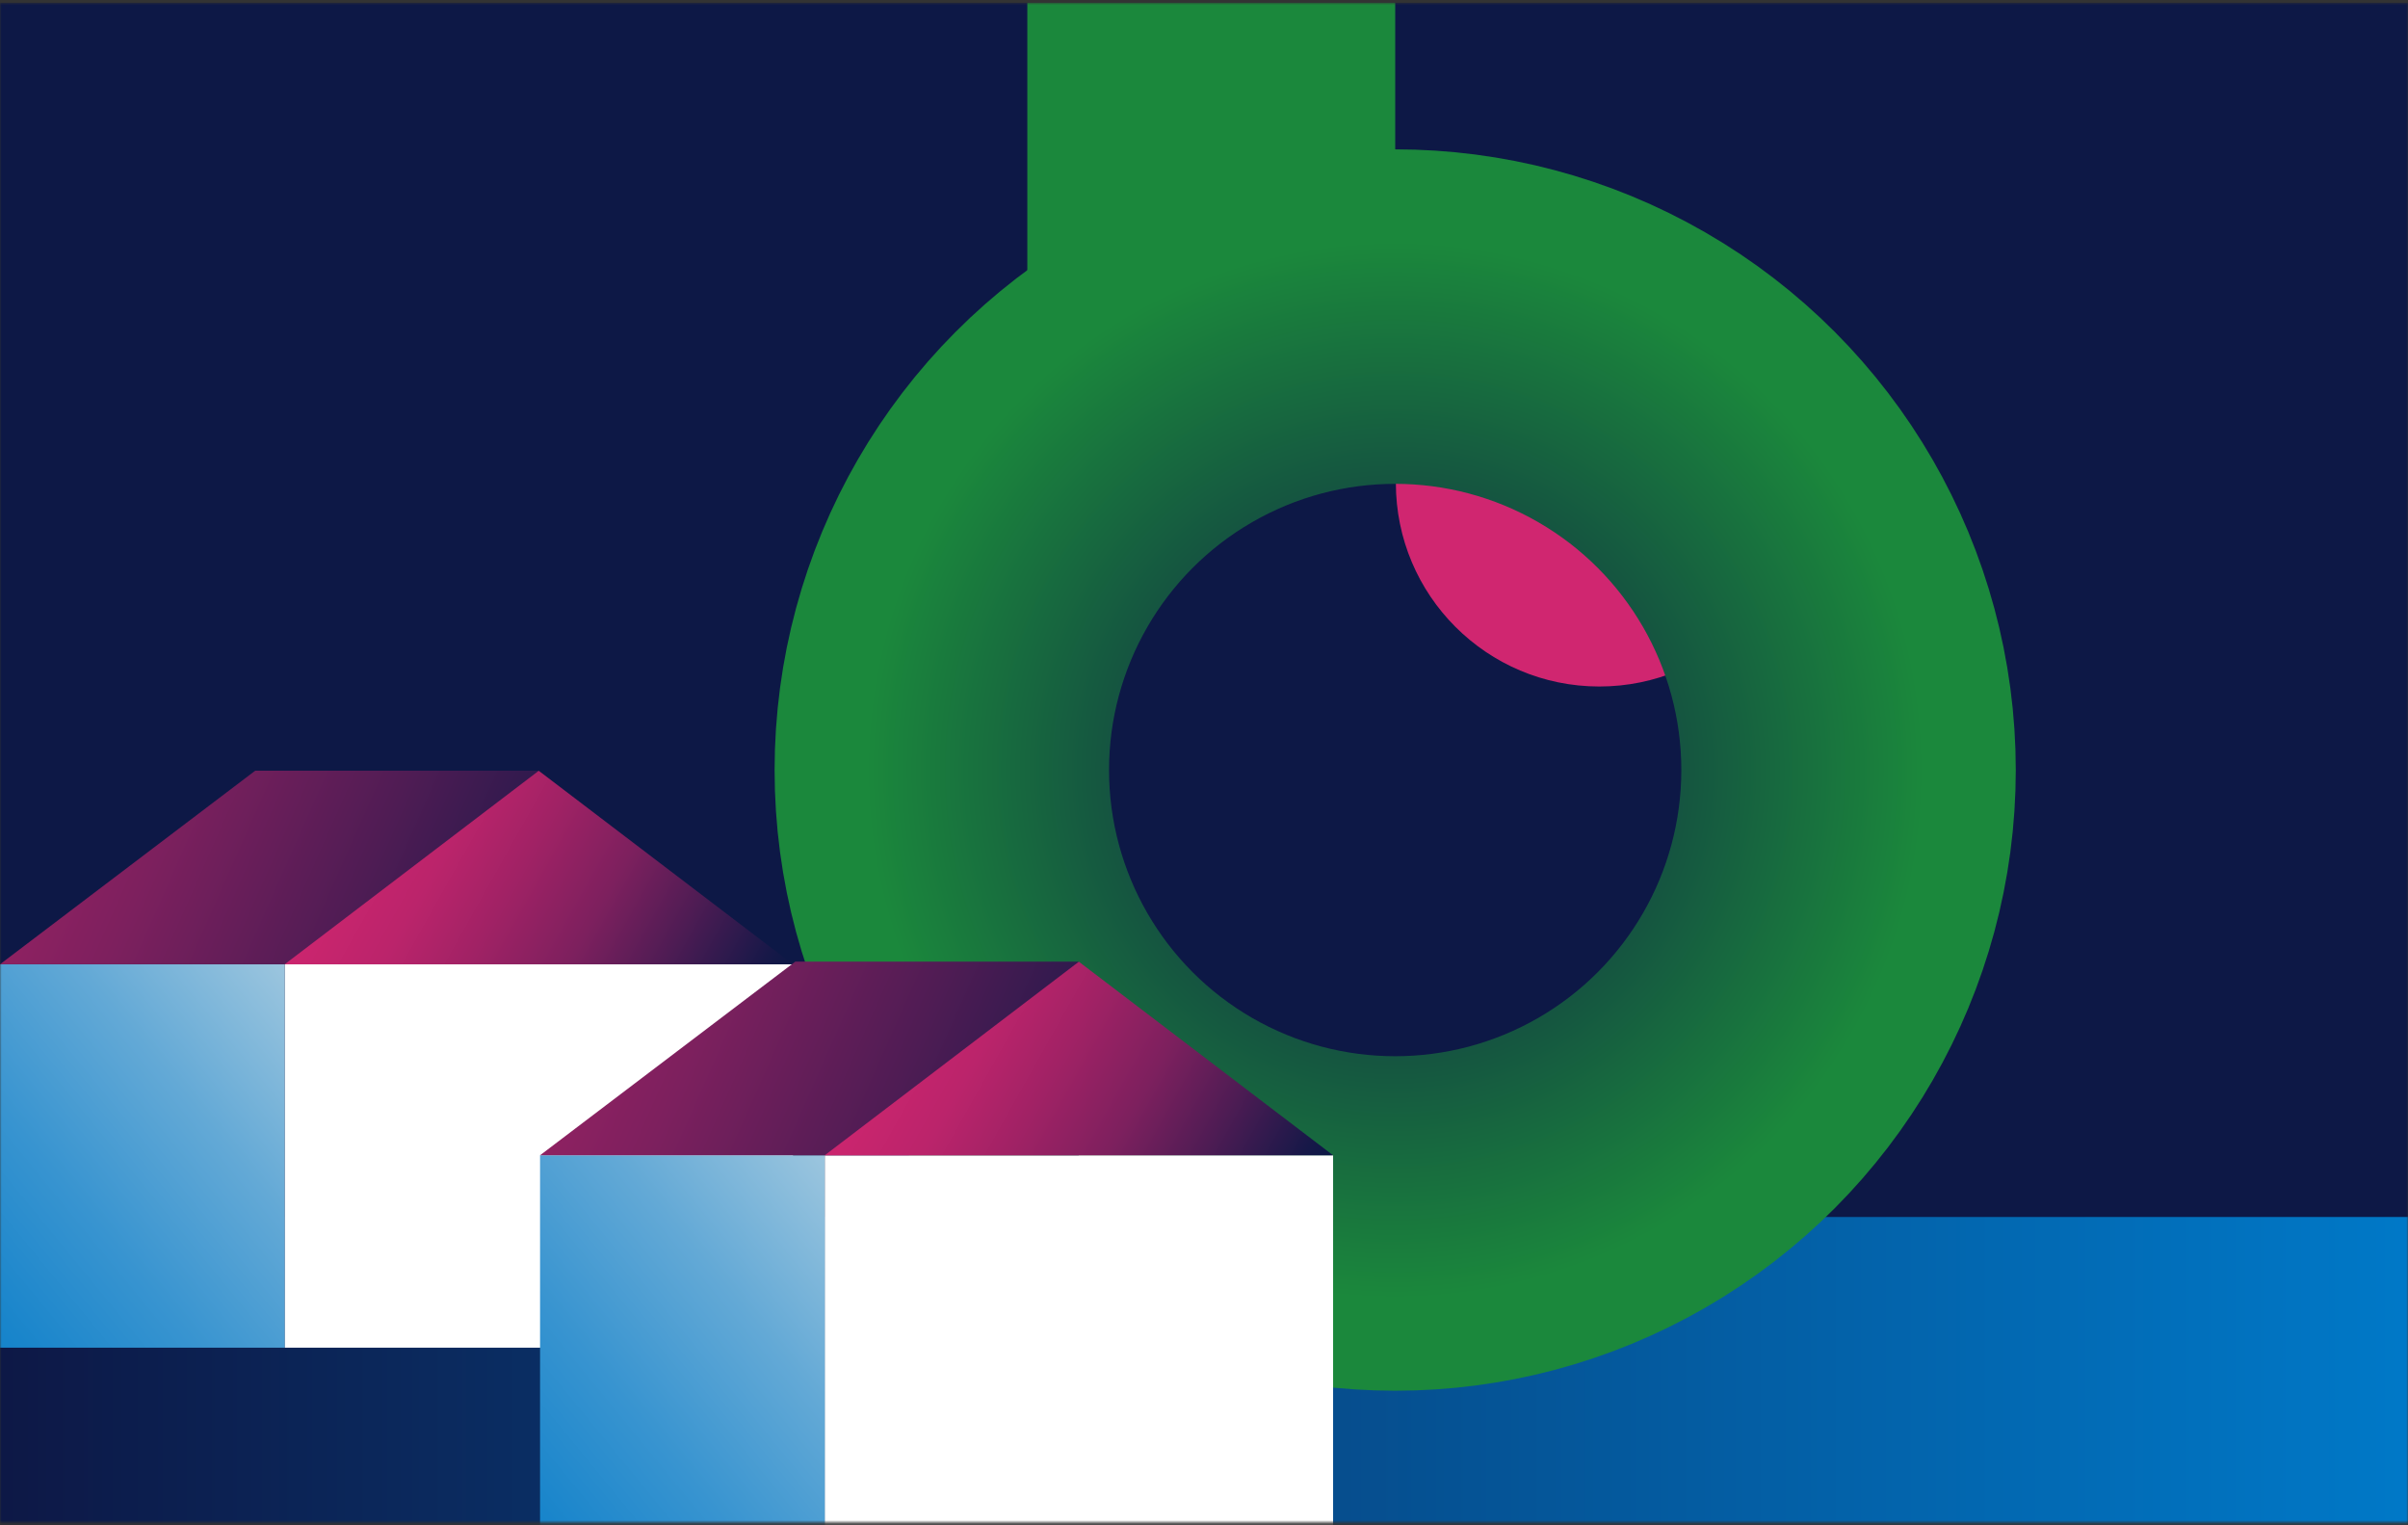 <svg width="720" height="456" viewBox="0 0 720 456" fill="none" xmlns="http://www.w3.org/2000/svg">
<rect x="0" y="0" width="720" height="456" fill="#333333" stroke="none"/>
<g class="saludcol7">
<mask id="mask0_637_16381" style="mask-type:alpha" maskUnits="userSpaceOnUse" x="0" y="0" width="720" height="456">
<rect id="Rectangle 304" y="0.813" width="720.001" height="454.371" fill="#D8D8D8"></rect>
</mask>
<g mask="url(#mask0_637_16381)">
<path id="Vector" d="M724.33 0.813H0V459.973H724.33V0.813Z" fill="#0D1846"></path>
<path id="Vector_2" d="M724.33 363.823H0V459.973H724.33V363.823Z" fill="url(#paint0_linear_637_16381)"></path>
<path d="M362.172 0.813V102.433" stroke="#1B883C" stroke-width="110" stroke-miterlimit="10" class="anim"></path>
<circle id="Ellipse 16" cx="478.204" cy="144.398" r="60.835" fill="#D02670"></circle>
<circle cx="417.165" cy="230.205" r="135.559" stroke="url(#paint1_angular_637_16381)" stroke-width="100" class="anim"></circle>
<g id="Group">
<g id="Group_2">
<path id="Vector_3" d="M85.099 402.894H237.109V288.294H85.099V402.894Z" fill="white"></path>
<path id="Vector_4" d="M-0 402.894H85.1L85.1 288.294H-0L-0 402.894Z" fill="url(#paint2_linear_637_16381)"></path>
<path id="Vector_5" d="M0 288.274H161.05V230.394H76.32L0 288.274Z" fill="url(#paint3_linear_637_16381)"></path>
<path id="Vector_6" d="M161.09 230.424L85.1 288.294H237.11L161.09 230.424Z" fill="url(#paint4_linear_637_16381)"></path>
</g>
<g id="Group_3">
<path id="Vector_7" d="M246.59 459.974H398.6V345.374H246.59V459.974Z" fill="white"></path>
<path id="Vector_8" d="M161.48 459.974H246.58V345.374H161.48V459.974Z" fill="url(#paint5_linear_637_16381)"></path>
<path id="Vector_9" d="M161.49 345.363H322.54V287.483H237.8L161.49 345.363Z" fill="url(#paint6_linear_637_16381)"></path>
<path id="Vector_10" d="M322.58 287.504L246.59 345.384H398.6L322.58 287.504Z" fill="url(#paint7_linear_637_16381)"></path>
</g>
</g>
</g>
</g>
<defs>
<linearGradient id="paint0_linear_637_16381" x1="0" y1="411.903" x2="724.33" y2="411.903" gradientUnits="userSpaceOnUse">
<stop stop-color="#0D1846"></stop>
<stop offset="1" stop-color="#0079C8"></stop>
</linearGradient>
<radialGradient id="paint1_angular_637_16381" cx="0" cy="0" r="1" gradientUnits="userSpaceOnUse" gradientTransform="translate(417.165 230.205) rotate(-90) scale(185.559)">
<stop stop-color="#0D1846"></stop>
<stop offset="0.854" stop-color="#1B883C"></stop>
<stop offset="1" stop-color="#1B883C"></stop>
</radialGradient>
<linearGradient id="paint2_linear_637_16381" x1="143.76" y1="262.644" x2="-48.67" y2="420.354" gradientUnits="userSpaceOnUse">
<stop stop-color="#F1EFEB"></stop>
<stop offset="0.05" stop-color="#DDE5E8"></stop>
<stop offset="0.25" stop-color="#9BC5DE"></stop>
<stop offset="0.44" stop-color="#63A9D6"></stop>
<stop offset="0.62" stop-color="#3894D0"></stop>
<stop offset="0.78" stop-color="#1985CB"></stop>
<stop offset="0.91" stop-color="#067CC8"></stop>
<stop offset="1" stop-color="#0079C8"></stop>
</linearGradient>
<linearGradient id="paint3_linear_637_16381" x1="-132.07" y1="164.954" x2="171.96" y2="299.933" gradientUnits="userSpaceOnUse">
<stop stop-color="#D02670"></stop>
<stop offset="0.12" stop-color="#CA256E"></stop>
<stop offset="0.26" stop-color="#BB246B"></stop>
<stop offset="0.42" stop-color="#A12265"></stop>
<stop offset="0.6" stop-color="#7D205E"></stop>
<stop offset="0.78" stop-color="#4F1C54"></stop>
<stop offset="0.97" stop-color="#171848"></stop>
<stop offset="1" stop-color="#0D1846"></stop>
</linearGradient>
<linearGradient id="paint4_linear_637_16381" x1="58.86" y1="223.294" x2="251.99" y2="331.714" gradientUnits="userSpaceOnUse">
<stop offset="0.19" stop-color="#D02670"></stop>
<stop offset="0.26" stop-color="#CA256E"></stop>
<stop offset="0.36" stop-color="#BB246B"></stop>
<stop offset="0.46" stop-color="#A12265"></stop>
<stop offset="0.58" stop-color="#7D205E"></stop>
<stop offset="0.69" stop-color="#4F1C54"></stop>
<stop offset="0.81" stop-color="#171848"></stop>
<stop offset="0.84" stop-color="#0D1846"></stop>
</linearGradient>
<linearGradient id="paint5_linear_637_16381" x1="305.25" y1="319.734" x2="112.82" y2="477.444" gradientUnits="userSpaceOnUse">
<stop stop-color="#F1EFEB"></stop>
<stop offset="0.05" stop-color="#DDE5E8"></stop>
<stop offset="0.25" stop-color="#9BC5DE"></stop>
<stop offset="0.44" stop-color="#63A9D6"></stop>
<stop offset="0.62" stop-color="#3894D0"></stop>
<stop offset="0.78" stop-color="#1985CB"></stop>
<stop offset="0.91" stop-color="#067CC8"></stop>
<stop offset="1" stop-color="#0079C8"></stop>
</linearGradient>
<linearGradient id="paint6_linear_637_16381" x1="29.41" y1="222.043" x2="333.45" y2="357.013" gradientUnits="userSpaceOnUse">
<stop stop-color="#D02670"></stop>
<stop offset="0.12" stop-color="#CA256E"></stop>
<stop offset="0.26" stop-color="#BB246B"></stop>
<stop offset="0.42" stop-color="#A12265"></stop>
<stop offset="0.6" stop-color="#7D205E"></stop>
<stop offset="0.78" stop-color="#4F1C54"></stop>
<stop offset="0.97" stop-color="#171848"></stop>
<stop offset="1" stop-color="#0D1846"></stop>
</linearGradient>
<linearGradient id="paint7_linear_637_16381" x1="220.34" y1="280.384" x2="413.48" y2="388.794" gradientUnits="userSpaceOnUse">
<stop offset="0.19" stop-color="#D02670"></stop>
<stop offset="0.26" stop-color="#CA256E"></stop>
<stop offset="0.36" stop-color="#BB246B"></stop>
<stop offset="0.46" stop-color="#A12265"></stop>
<stop offset="0.58" stop-color="#7D205E"></stop>
<stop offset="0.69" stop-color="#4F1C54"></stop>
<stop offset="0.81" stop-color="#171848"></stop>
<stop offset="0.84" stop-color="#0D1846"></stop>
</linearGradient>
</defs>
</svg>